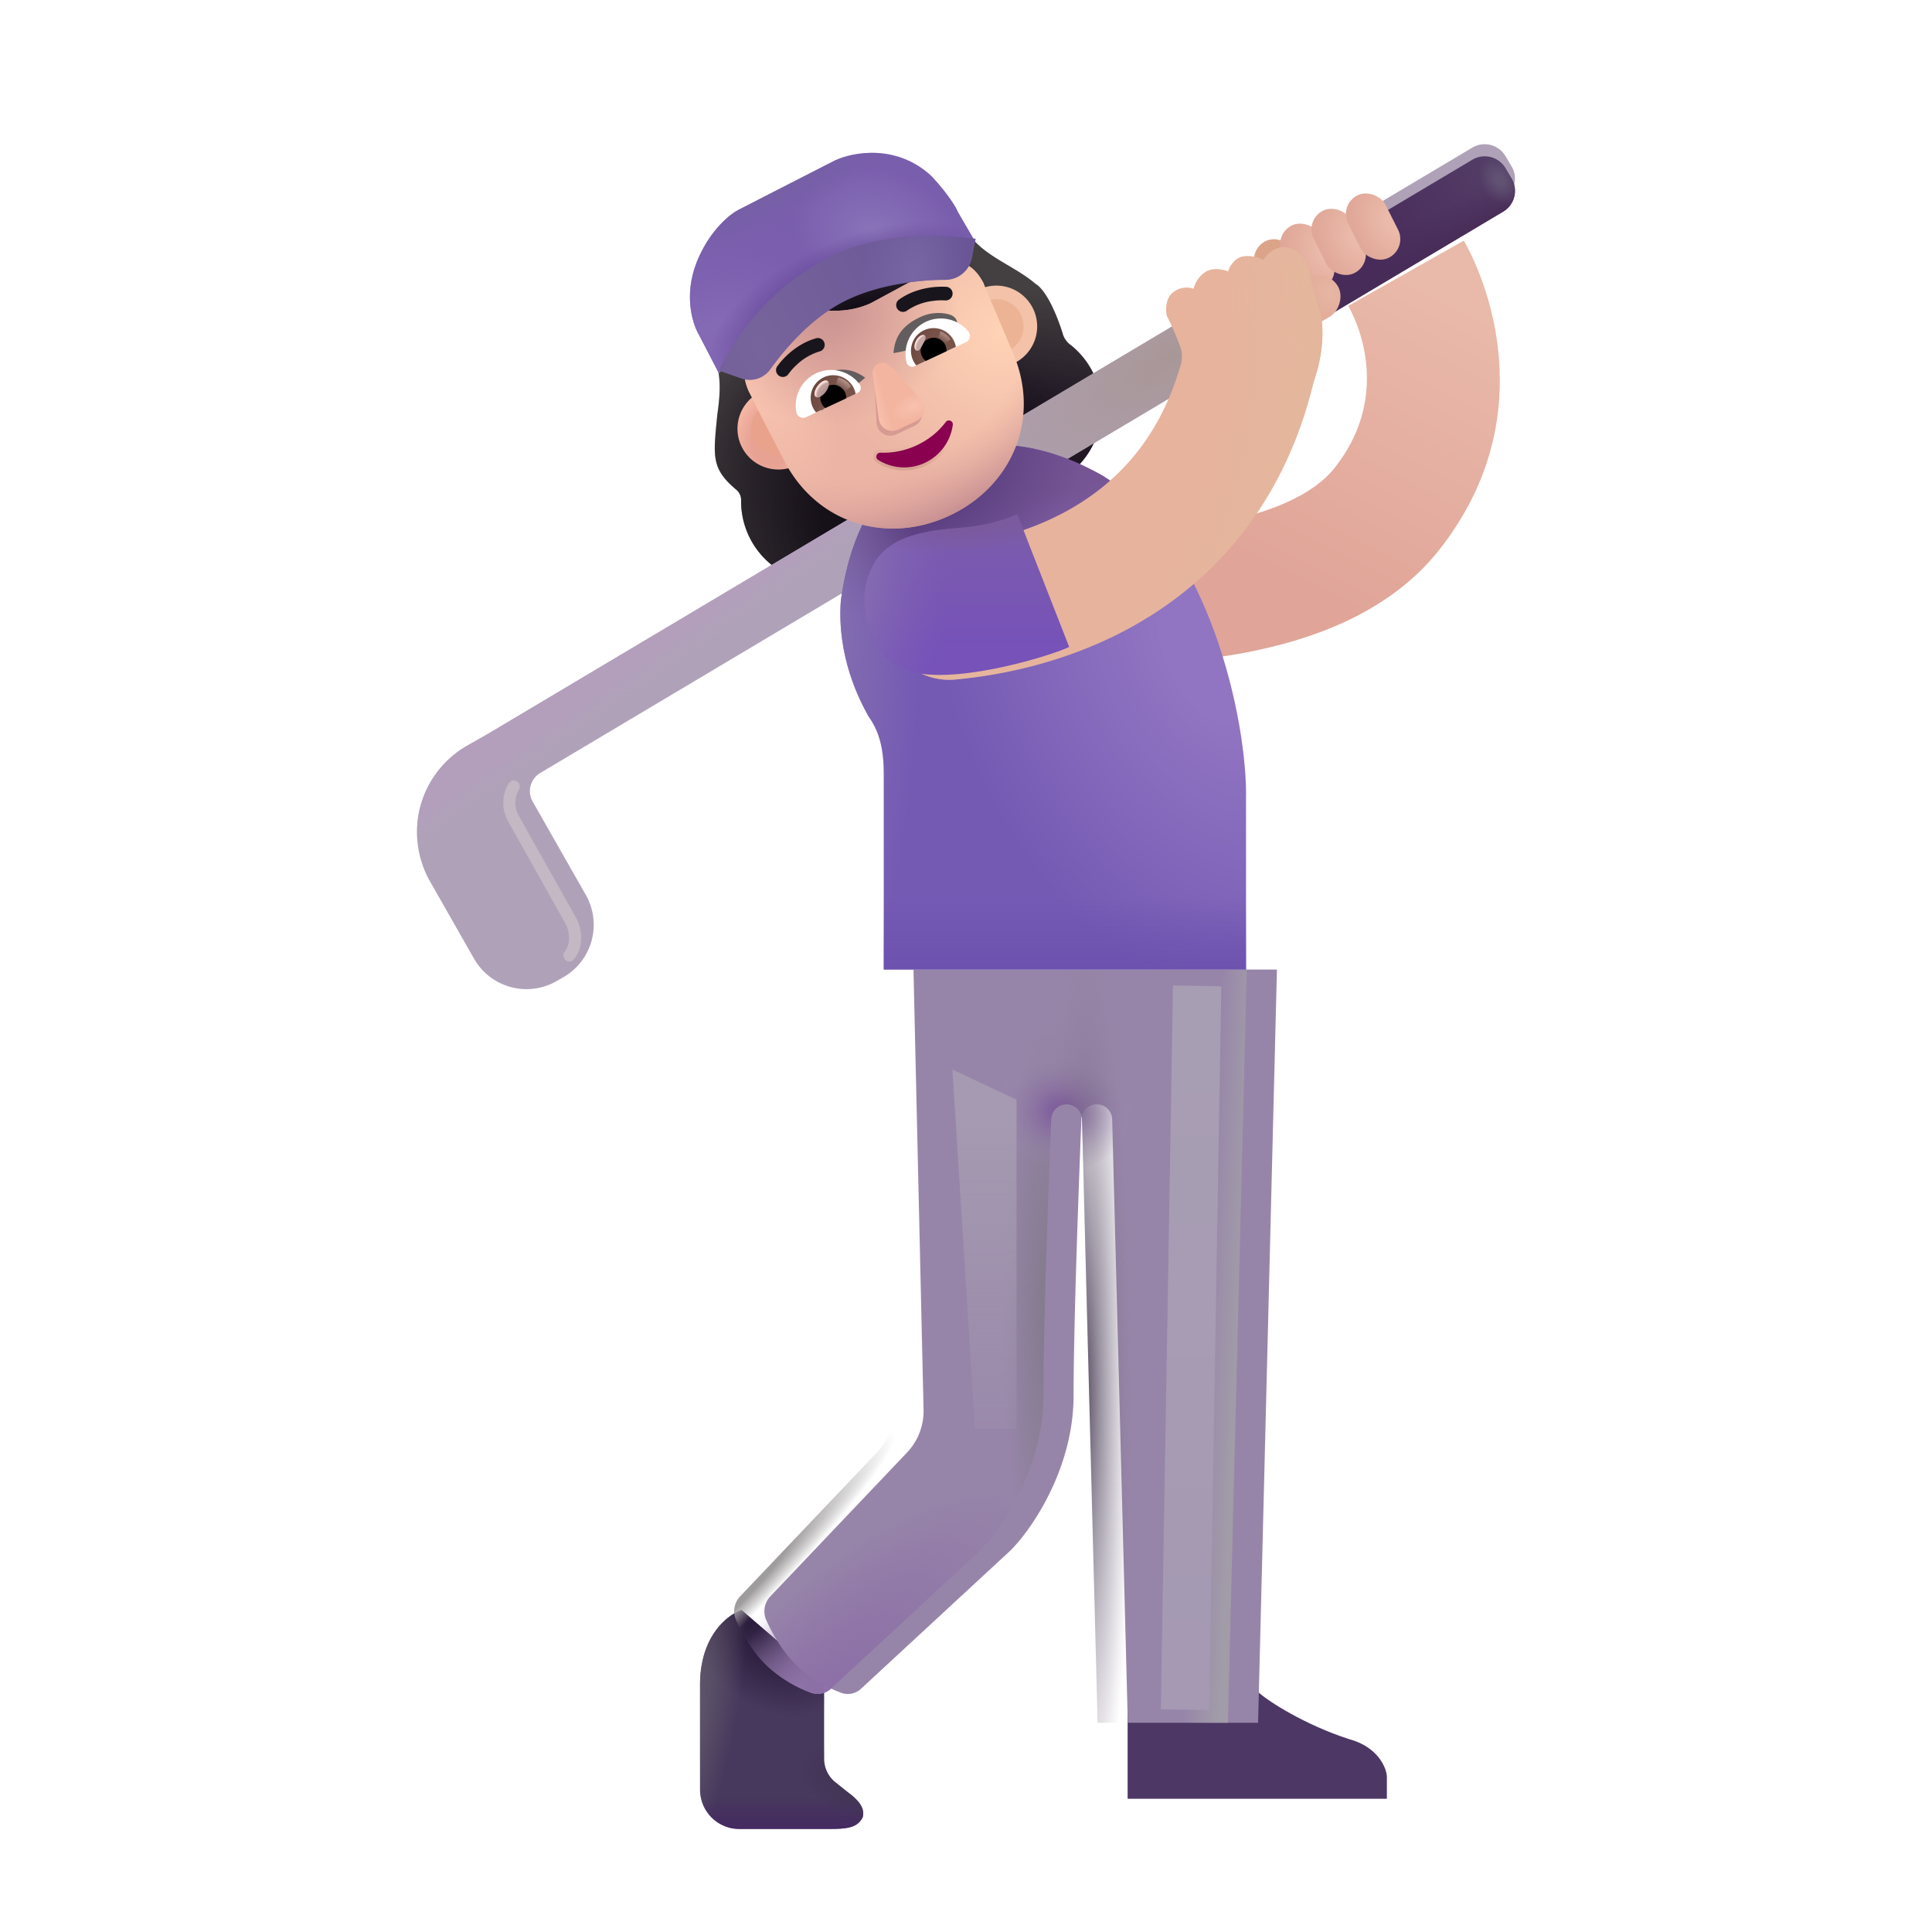 <svg xmlns="http://www.w3.org/2000/svg" fill="none" viewBox="0 0 32 32"><path fill="#444041" fill-rule="evenodd" d="M17.602 5.524c-.235-.734-.449-.822-.449-.822-.348-.302-.86-.454-1.125-.85-.325-.692-.702-1.078-1.395-.753a.23.23 0 0 1-.215-.007 1.39 1.39 0 0 0-2.04.957.24.24 0 0 1-.132.17l-.032.016c-.67.335-.719.936-.399 1.618.123.342.128.576.065 1.023-.065.676-.105.883.313 1.233a.22.22 0 0 1 .082.173A1.35 1.35 0 0 0 14.2 9.524l3.263-1.53a1.35 1.35 0 0 0 .276-2.276.35.35 0 0 1-.138-.194M12.52 6.716l-.005.002.877.682c.547 1.044.462-.217 1.478-.694 1.016-.476 2.016.502 1.563-.586l-.139-1.418c-.242-.464-.6-.337-.67-.304l-1.2.649c-.483.226-1.075.13-1.536-.142a.11.11 0 0 0-.166.102l.003.088a.97.97 0 0 1-.248.699l-.015.017c-.068.088-.162.307 0 .672l.007.134z" clip-rule="evenodd"/><path fill="url(#svg-a3d11f92-0b79-4598-b421-5ef25680e80c-a)" fill-rule="evenodd" d="M17.602 5.524c-.235-.734-.449-.822-.449-.822-.348-.302-.86-.454-1.125-.85-.325-.692-.702-1.078-1.395-.753a.23.23 0 0 1-.215-.007 1.39 1.39 0 0 0-2.04.957.24.24 0 0 1-.132.17l-.032.016c-.67.335-.719.936-.399 1.618.123.342.128.576.065 1.023-.065.676-.105.883.313 1.233a.22.22 0 0 1 .082.173A1.35 1.35 0 0 0 14.2 9.524l3.263-1.53a1.35 1.35 0 0 0 .276-2.276.35.35 0 0 1-.138-.194M12.52 6.716l-.005.002.877.682c.547 1.044.462-.217 1.478-.694 1.016-.476 2.016.502 1.563-.586l-.139-1.418c-.242-.464-.6-.337-.67-.304l-1.2.649c-.483.226-1.075.13-1.536-.142a.11.11 0 0 0-.166.102l.003.088a.97.97 0 0 1-.248.699l-.015.017c-.068.088-.162.307 0 .672l.007.134z" clip-rule="evenodd"/><path fill="url(#svg-ffb77796-5185-4c2f-bb66-962a50d28d6b-b)" fill-rule="evenodd" d="M17.602 5.524c-.235-.734-.449-.822-.449-.822-.348-.302-.86-.454-1.125-.85-.325-.692-.702-1.078-1.395-.753a.23.23 0 0 1-.215-.007 1.39 1.39 0 0 0-2.04.957.24.24 0 0 1-.132.17l-.032.016c-.67.335-.719.936-.399 1.618.123.342.128.576.065 1.023-.065.676-.105.883.313 1.233a.22.22 0 0 1 .082.173A1.35 1.35 0 0 0 14.2 9.524l3.263-1.53a1.35 1.35 0 0 0 .276-2.276.35.35 0 0 1-.138-.194M12.52 6.716l-.005.002.877.682c.547 1.044.462-.217 1.478-.694 1.016-.476 2.016.502 1.563-.586l-.139-1.418c-.242-.464-.6-.337-.67-.304l-1.2.649c-.483.226-1.075.13-1.536-.142a.11.11 0 0 0-.166.102l.003.088a.97.97 0 0 1-.248.699l-.015.017c-.068.088-.162.307 0 .672l.007.134z" clip-rule="evenodd"/><path fill="url(#svg-1c6cb752-75d4-4555-ae7f-ad85cceb35fa-c)" fill-rule="evenodd" d="M17.602 5.524c-.235-.734-.449-.822-.449-.822-.348-.302-.86-.454-1.125-.85-.325-.692-.702-1.078-1.395-.753a.23.23 0 0 1-.215-.007 1.39 1.39 0 0 0-2.04.957.24.24 0 0 1-.132.17l-.032.016c-.67.335-.719.936-.399 1.618.123.342.128.576.065 1.023-.065.676-.105.883.313 1.233a.22.22 0 0 1 .082.173A1.35 1.35 0 0 0 14.2 9.524l3.263-1.53a1.35 1.35 0 0 0 .276-2.276.35.35 0 0 1-.138-.194M12.52 6.716l-.005.002.877.682c.547 1.044.462-.217 1.478-.694 1.016-.476 2.016.502 1.563-.586l-.139-1.418c-.242-.464-.6-.337-.67-.304l-1.2.649c-.483.226-1.075.13-1.536-.142a.11.11 0 0 0-.166.102l.003.088a.97.97 0 0 1-.248.699l-.015.017c-.068.088-.162.307 0 .672l.007.134z" clip-rule="evenodd"/><g filter="url(#svg-4eb2219c-bc00-436c-b2c9-c5c6c924de2e-d)"><path fill="url(#svg-178e677e-0d6f-4352-bb9c-a4b6bbef8b0c-e)" fill-rule="evenodd" d="M20.961 7.893c.852-1.082.481-2.213.22-2.677l1.915-1.081c.467.827 1.242 3.027-.406 5.12-.89 1.13-2.33 1.566-3.484 1.752-1.198.193-2.37.159-2.985.135l.084-2.198c.599.023 1.583.047 2.55-.109 1.012-.163 1.746-.484 2.106-.942" clip-rule="evenodd"/></g><g filter="url(#svg-d7fd9f4a-746d-4988-8441-f1410599db10-f)"><path fill="#AFA2B8" d="M8.948 13.003a.35.35 0 0 0-.125.474l.88 1.546a1 1 0 0 1-.373 1.363l-.115.066a1 1 0 0 1-1.364-.374L7.123 14.8a1.65 1.65 0 0 1 .617-2.25l.343-.195 16.303-9.71a.4.4 0 0 1 .549.14l.102.172a.4.4 0 0 1-.14.548z"/><path fill="url(#svg-fae357df-fc80-4fd2-889b-48c91763f953-g)" d="M8.948 13.003a.35.35 0 0 0-.125.474l.88 1.546a1 1 0 0 1-.373 1.363l-.115.066a1 1 0 0 1-1.364-.374L7.123 14.8a1.65 1.65 0 0 1 .617-2.25l.343-.195 16.303-9.71a.4.4 0 0 1 .549.14l.102.172a.4.4 0 0 1-.14.548z"/><path fill="url(#svg-927ea941-90ea-4724-b09d-fcba725c01a9-h)" d="M8.948 13.003a.35.35 0 0 0-.125.474l.88 1.546a1 1 0 0 1-.373 1.363l-.115.066a1 1 0 0 1-1.364-.374L7.123 14.8a1.65 1.65 0 0 1 .617-2.25l.343-.195 16.303-9.71a.4.4 0 0 1 .549.14l.102.172a.4.4 0 0 1-.14.548z"/></g><path fill="url(#svg-b9aac6ae-addb-43c8-b924-da847b65939c-i)" d="m21.765 5.37-.5-.865 3.122-1.86a.4.4 0 0 1 .548.14l.102.172a.4.4 0 0 1-.139.548z"/><path fill="url(#svg-7bfa71c4-6e8d-40df-958f-a12307f87927-j)" d="m21.765 5.37-.5-.865 3.122-1.86a.4.4 0 0 1 .548.14l.102.172a.4.4 0 0 1-.139.548z"/><path fill="url(#svg-871286f1-2b48-4e0c-961c-e2ae9f3b6747-k)" d="m21.765 5.37-.5-.865 3.122-1.86a.4.4 0 0 1 .548.14l.102.172a.4.4 0 0 1-.139.548z"/><g filter="url(#svg-49da9c93-ed3e-47e0-8866-d376e330e3c9-l)"><path fill="#4C3765" d="M18.177 30.293v-1.77h2.16c.164.156.79.551 1.504.781.494.132.625.489.63.622v.367z"/></g><path fill="#47385D" d="M11.595 27.902c0-.806.458-1.159.688-1.234l1.367 1.18v1.283a.5.5 0 0 0 .187.39l.203.162c.128.094.297.239.25.414-.082.172-.25.196-.539.196h-1.506a.65.65 0 0 1-.65-.65z"/><path fill="url(#svg-9b1f4672-5fbb-4cbf-9190-2284ad2c2823-m)" d="M11.595 27.902c0-.806.458-1.159.688-1.234l1.367 1.18v1.283a.5.5 0 0 0 .187.39l.203.162c.128.094.297.239.25.414-.082.172-.25.196-.539.196h-1.506a.65.65 0 0 1-.65-.65z"/><path fill="url(#svg-10cf9086-c715-472b-8329-d9c3eac99a9f-n)" d="M11.595 27.902c0-.806.458-1.159.688-1.234l1.367 1.18v1.283a.5.5 0 0 0 .187.39l.203.162c.128.094.297.239.25.414-.082.172-.25.196-.539.196h-1.506a.65.65 0 0 1-.65-.65z"/><path fill="url(#svg-e9b9eb22-0408-457a-83a6-2888ceee417b-o)" d="M11.595 27.902c0-.806.458-1.159.688-1.234l1.367 1.18v1.283a.5.5 0 0 0 .187.39l.203.162c.128.094.297.239.25.414-.082.172-.25.196-.539.196h-1.506a.65.65 0 0 1-.65-.65z"/><path fill="url(#svg-e224be44-a5cb-414c-8d67-cef7d0c4e3eb-p)" d="M11.595 27.902c0-.806.458-1.159.688-1.234l1.367 1.18v1.283a.5.5 0 0 0 .187.39l.203.162c.128.094.297.239.25.414-.082.172-.25.196-.539.196h-1.506a.65.65 0 0 1-.65-.65z"/><g filter="url(#svg-15172891-5be8-4676-8b38-8579698ece3d-q)"><path fill="#9785A9" d="M14.522 24.06a1 1 0 0 0 .275-.711l-.167-7.29h6.02l-.312 12.476H18.18l-.259-10.002a.255.255 0 0 0-.509-.005c-.049 1.196-.13 3.455-.13 4.585 0 1.213-.693 2.214-1.04 2.563l-2.472 2.287a.32.32 0 0 1-.317.082 2.2 2.2 0 0 1-.718-.424c-.252-.225-.439-.553-.547-.795a.36.36 0 0 1 .078-.393z"/></g><path fill="url(#svg-06c286bf-036e-4740-bcee-3462d55fc02b-r)" d="M14.522 24.06a1 1 0 0 0 .275-.711l-.167-7.29h6.02l-.312 12.476H18.18l-.259-10.002a.255.255 0 0 0-.509-.005c-.049 1.196-.13 3.455-.13 4.585 0 1.213-.693 2.214-1.04 2.563l-2.472 2.287a.32.32 0 0 1-.317.082 2.2 2.2 0 0 1-.718-.424c-.252-.225-.439-.553-.547-.795a.36.36 0 0 1 .078-.393z"/><path fill="url(#svg-fc672104-74ce-4847-8277-93b70f54b123-s)" d="M14.522 24.06a1 1 0 0 0 .275-.711l-.167-7.29h6.02l-.312 12.476H18.18l-.259-10.002a.255.255 0 0 0-.509-.005c-.049 1.196-.13 3.455-.13 4.585 0 1.213-.693 2.214-1.04 2.563l-2.472 2.287a.32.32 0 0 1-.317.082 2.2 2.2 0 0 1-.718-.424c-.252-.225-.439-.553-.547-.795a.36.36 0 0 1 .078-.393z"/><path fill="url(#svg-39581a66-81ee-4caf-bf1c-82bd180040ab-t)" d="M14.522 24.06a1 1 0 0 0 .275-.711l-.167-7.29h6.02l-.312 12.476H18.18l-.259-10.002a.255.255 0 0 0-.509-.005c-.049 1.196-.13 3.455-.13 4.585 0 1.213-.693 2.214-1.04 2.563l-2.472 2.287a.32.32 0 0 1-.317.082 2.2 2.2 0 0 1-.718-.424c-.252-.225-.439-.553-.547-.795a.36.36 0 0 1 .078-.393z"/><path fill="url(#svg-01226ea0-1909-4444-96a3-baff06383bbd-u)" d="M14.522 24.06a1 1 0 0 0 .275-.711l-.167-7.29h6.02l-.312 12.476H18.18l-.259-10.002a.255.255 0 0 0-.509-.005c-.049 1.196-.13 3.455-.13 4.585 0 1.213-.693 2.214-1.04 2.563l-2.472 2.287a.32.32 0 0 1-.317.082 2.2 2.2 0 0 1-.718-.424c-.252-.225-.439-.553-.547-.795a.36.36 0 0 1 .078-.393z"/><path fill="url(#svg-de2048bf-f3a7-438e-9f17-b41fa39cbb17-v)" d="M14.522 24.06a1 1 0 0 0 .275-.711l-.167-7.29h6.02l-.312 12.476H18.18l-.259-10.002a.255.255 0 0 0-.509-.005c-.049 1.196-.13 3.455-.13 4.585 0 1.213-.693 2.214-1.04 2.563l-2.472 2.287a.32.32 0 0 1-.317.082 2.2 2.2 0 0 1-.718-.424c-.252-.225-.439-.553-.547-.795a.36.36 0 0 1 .078-.393z"/><path fill="url(#svg-c9b9c1a5-e47c-4f5f-ac42-28585866bd49-w)" d="M14.522 24.06a1 1 0 0 0 .275-.711l-.167-7.29h6.02l-.312 12.476H18.18l-.259-10.002a.255.255 0 0 0-.509-.005c-.049 1.196-.13 3.455-.13 4.585 0 1.213-.693 2.214-1.04 2.563l-2.472 2.287a.32.32 0 0 1-.317.082 2.2 2.2 0 0 1-.718-.424c-.252-.225-.439-.553-.547-.795a.36.36 0 0 1 .078-.393z"/><path fill="url(#svg-2c253348-7402-4a3b-9579-5a67e2c4d167-x)" d="M14.522 24.06a1 1 0 0 0 .275-.711l-.167-7.29h6.02l-.312 12.476H18.18l-.259-10.002a.255.255 0 0 0-.509-.005c-.049 1.196-.13 3.455-.13 4.585 0 1.213-.693 2.214-1.04 2.563l-2.472 2.287a.32.32 0 0 1-.317.082 2.2 2.2 0 0 1-.718-.424c-.252-.225-.439-.553-.547-.795a.36.36 0 0 1 .078-.393z"/><path fill="url(#svg-7295b927-5317-42da-be9e-f21f59509e04-y)" d="M13.927 9.949c.176-1.285.703-1.862 1-2.07.51-.358 1.664-.946 3.336 0 1.758 1.093 2.404 4.057 2.375 5.375v2.804h-6v-3.242c0-.487-.105-.742-.258-.96-.144-.259-.52-.981-.453-1.907"/><path fill="url(#svg-d376e23f-0d3e-4932-89f9-a0e16590130b-z)" d="M13.927 9.949c.176-1.285.703-1.862 1-2.07.51-.358 1.664-.946 3.336 0 1.758 1.093 2.404 4.057 2.375 5.375v2.804h-6v-3.242c0-.487-.105-.742-.258-.96-.144-.259-.52-.981-.453-1.907"/><path fill="url(#svg-6b5d1c83-7e3a-4e21-b1d7-84f8423453d7-A)" d="M13.927 9.949c.176-1.285.703-1.862 1-2.07.51-.358 1.664-.946 3.336 0 1.758 1.093 2.404 4.057 2.375 5.375v2.804h-6v-3.242c0-.487-.105-.742-.258-.96-.144-.259-.52-.981-.453-1.907"/><path fill="url(#svg-46684282-54da-482b-a1da-6689186fc28e-B)" d="M13.927 9.949c.176-1.285.703-1.862 1-2.07.51-.358 1.664-.946 3.336 0 1.758 1.093 2.404 4.057 2.375 5.375v2.804h-6v-3.242c0-.487-.105-.742-.258-.96-.144-.259-.52-.981-.453-1.907"/><path fill="url(#svg-41bf7cb1-54f7-44c4-96b1-df5158a01eb9-C)" d="M13.927 9.949c.176-1.285.703-1.862 1-2.07.51-.358 1.664-.946 3.336 0 1.758 1.093 2.404 4.057 2.375 5.375v2.804h-6v-3.242c0-.487-.105-.742-.258-.96-.144-.259-.52-.981-.453-1.907"/><rect width=".692" height="1.157" x="20.651" y="4.151" fill="#DBA489" rx=".346" transform="rotate(-26.783 20.65 4.151)"/><rect width=".692" height="1.157" x="21.084" y="3.892" fill="url(#svg-1ca75287-015c-4130-95be-06d8313cee04-D)" rx=".346" transform="rotate(-26.783 21.084 3.892)"/><rect width=".692" height="1.157" x="21.603" y="3.646" fill="url(#svg-d2b0c1d6-b313-4bda-9c9f-37285a80d056-E)" rx=".346" transform="rotate(-26.783 21.603 3.646)"/><rect width=".692" height="1.157" x="22.173" y="3.392" fill="url(#svg-b80c02a7-1cf9-4203-a8be-33ff5390825e-F)" rx=".346" transform="rotate(-26.783 22.173 3.392)"/><rect width=".737" height="1.252" x="21.976" y="4.423" fill="url(#svg-7579942f-67a2-4959-a5cd-d162e3d16b65-G)" rx=".369" transform="rotate(60 21.976 4.423)"/><g filter="url(#svg-f179b2ba-1916-4669-b089-0070c4962d90-H)"><path fill="#E7B39D" d="M19.317 6.105a.5.5 0 0 0-.015-.254 5 5 0 0 0-.227-.523c-.02-.089-.025-.29.11-.39a.36.36 0 0 1 .336-.055.45.45 0 0 1 .207-.286c.134-.072.298-.03.363 0 .018-.066.09-.208.23-.246a.52.52 0 0 1 .356.059c.04-.076.169-.224.36-.215.238.012.374.262.41.45.035.187.093.433.152.577.058.145.117.606-.09 1.2h-.001c-.454 1.884-1.492 3.103-2.664 3.853-1.184.758-2.454 1.008-3.297 1.082a1.1 1.1 0 0 1-.193-2.191c.636-.056 1.522-.244 2.304-.744.683-.437 1.327-1.135 1.66-2.317"/><path fill="url(#svg-3b14bfe5-f8d1-4019-a6b9-f50940e04249-I)" d="M19.317 6.105a.5.5 0 0 0-.015-.254 5 5 0 0 0-.227-.523c-.02-.089-.025-.29.11-.39a.36.36 0 0 1 .336-.055.45.45 0 0 1 .207-.286c.134-.072.298-.03.363 0 .018-.066.09-.208.23-.246a.52.52 0 0 1 .356.059c.04-.076.169-.224.36-.215.238.012.374.262.41.45.035.187.093.433.152.577.058.145.117.606-.09 1.2h-.001c-.454 1.884-1.492 3.103-2.664 3.853-1.184.758-2.454 1.008-3.297 1.082a1.1 1.1 0 0 1-.193-2.191c.636-.056 1.522-.244 2.304-.744.683-.437 1.327-1.135 1.66-2.317"/></g><g filter="url(#svg-76ca50f7-f8cd-4c0a-84d4-8213e5fc2329-J)"><path fill="url(#svg-0db49bad-4944-45f0-97f8-b01afbe394a9-K)" d="M16.001 8.984c.328-.031.652-.125.848-.215l.86 2.196c-.235.12-1.716.593-2.54.43-.824-.165-1.02-1.196-.73-1.739.273-.61 1.118-.63 1.562-.672"/><path fill="url(#svg-fac9b807-1107-48c0-b4ba-b6dbd8dec1fe-L)" d="M16.001 8.984c.328-.031.652-.125.848-.215l.86 2.196c-.235.12-1.716.593-2.54.43-.824-.165-1.02-1.196-.73-1.739.273-.61 1.118-.63 1.562-.672"/><path fill="url(#svg-8aec96fe-261b-4af3-b4e8-8277ae7335bc-M)" d="M16.001 8.984c.328-.031.652-.125.848-.215l.86 2.196c-.235.12-1.716.593-2.54.43-.824-.165-1.02-1.196-.73-1.739.273-.61 1.118-.63 1.562-.672"/></g><g filter="url(#svg-3540628c-b631-42a1-a6f8-d0dafeab44bc-N)"><path stroke="#C3B8C3" stroke-linecap="round" stroke-width=".2" d="M8.51 13.027a.53.53 0 0 0 0 .54c.13.237.718 1.277.96 1.714.05.103.111.355-.039.543"/></g><g filter="url(#svg-562060a6-5031-48fa-ac7d-396257a7c833-O)"><path stroke="url(#svg-252536b2-0a5a-479d-a999-9538d8bda670-P)" stroke-linecap="square" stroke-width=".8" d="m19.822 16.73-.188 11.188"/></g><g filter="url(#svg-420406c5-ab58-4832-b3f7-73550d05f4d1-Q)"><path fill="url(#svg-3b382fc2-6c7a-4137-a87b-394676ca0dc7-R)" d="m16.15 23.668-.375-5.953 1.062.5v5.453z"/></g><path fill="url(#svg-1915a3f3-a69d-4dfd-b9b2-8bf2450703ee-S)" d="M13.171 7.716a.676.676 0 1 0-.574-1.224.676.676 0 0 0 .574 1.224"/><path fill="#F3C2A9" d="M16.79 6.019a.676.676 0 1 0-.575-1.224.676.676 0 0 0 .574 1.224"/><g filter="url(#svg-aeeea73d-db3f-46b5-bd37-aa0e3996c0aa-T)"><path fill="#ECB395" d="M16.693 5.815a.451.451 0 1 0-.383-.817.451.451 0 0 0 .383.817"/></g><g filter="url(#svg-aaaf8c28-311b-448b-8fd7-b20157444971-U)"><path fill="#E9A28C" d="M13.083 7.51a.451.451 0 1 0-.383-.818.451.451 0 0 0 .383.817"/></g><path fill="url(#svg-30820fe8-7a48-4cef-90e9-93e341be2cc5-V)" d="m12.506 6.696.005-.003-.052-.099-.058-.114c-.162-.365-.017-.603.051-.692l.016-.017.016-.017a.97.97 0 0 0 .232-.682l-.003-.088a.11.11 0 0 1 .166-.102c.46.272 1.065.364 1.548.137l1.188-.644c.069-.032.427-.16.67.304l.503 1.19c.453 1.088-.043 2.194-1.06 2.67-1.015.477-2.183.152-2.73-.892z"/><path fill="url(#svg-1264cc08-670e-4cd4-9c85-07886e93b2f4-W)" d="m12.506 6.696.005-.003-.052-.099-.058-.114c-.162-.365-.017-.603.051-.692l.016-.017.016-.017a.97.97 0 0 0 .232-.682l-.003-.088a.11.11 0 0 1 .166-.102c.46.272 1.065.364 1.548.137l1.188-.644c.069-.032.427-.16.67.304l.503 1.19c.453 1.088-.043 2.194-1.06 2.67-1.015.477-2.183.152-2.73-.892z"/><path fill="url(#svg-cb78e4fd-637b-437c-8606-fce0643d3d03-X)" d="m12.506 6.696.005-.003-.052-.099-.058-.114c-.162-.365-.017-.603.051-.692l.016-.017.016-.017a.97.97 0 0 0 .232-.682l-.003-.088a.11.11 0 0 1 .166-.102c.46.272 1.065.364 1.548.137l1.188-.644c.069-.032.427-.16.67.304l.503 1.19c.453 1.088-.043 2.194-1.06 2.67-1.015.477-2.183.152-2.73-.892z"/><path fill="url(#svg-c7c5c977-9750-4ce4-8635-762496c44bba-Y)" d="m12.506 6.696.005-.003-.052-.099-.058-.114c-.162-.365-.017-.603.051-.692l.016-.017.016-.017a.97.97 0 0 0 .232-.682l-.003-.088a.11.11 0 0 1 .166-.102c.46.272 1.065.364 1.548.137l1.188-.644c.069-.032.427-.16.67.304l.503 1.19c.453 1.088-.043 2.194-1.06 2.67-1.015.477-2.183.152-2.73-.892z"/><g filter="url(#svg-80e2094c-f698-4b48-9564-6a1ebc6fe991-Z)"><path fill="#D79B93" d="m14.477 6.253.043.769a.227.227 0 0 0 .323.173l.3-.14a.227.227 0 0 0 .072-.36l-.505-.551c-.11-.123-.255-.055-.233.11"/></g><g filter="url(#svg-382c589f-8e11-4221-9941-100c1cb24f8a-aa)"><path fill="#F3B5A0" d="m14.456 6.199.101.741a.226.226 0 0 0 .323.173l.299-.14a.227.227 0 0 0 .073-.359l-.505-.552c-.11-.123-.313-.028-.291.137"/><path fill="url(#svg-d9cc3c12-67a9-4c1a-92b8-7641269bde3c-ab)" d="m14.456 6.199.101.741a.226.226 0 0 0 .323.173l.299-.14a.227.227 0 0 0 .073-.359l-.505-.552c-.11-.123-.313-.028-.291.137"/><path fill="url(#svg-ccb6ef46-f839-4fa9-abe2-6e83e0207fec-ac)" d="m14.456 6.199.101.741a.226.226 0 0 0 .323.173l.299-.14a.227.227 0 0 0 .073-.359l-.505-.552c-.11-.123-.313-.028-.291.137"/></g><g filter="url(#svg-093cc9ef-abfa-4df6-966a-bdb7c54f822c-ad)"><path stroke="url(#svg-acbfd854-8d20-4a55-bb12-941033c5c941-ae)" stroke-width=".1" d="M15.185 7.375a1.3 1.3 0 0 1-.602.123c-.066-.003-.095.086-.038.12a.812.812 0 0 0 1.236-.58c.01-.068-.076-.1-.117-.048-.117.157-.279.291-.479.385Z"/></g><path fill="#89014F" d="M15.185 7.375a1.3 1.3 0 0 1-.602.123c-.066-.003-.095.086-.038.12a.812.812 0 0 0 1.236-.58c.01-.068-.076-.1-.117-.048-.117.157-.279.291-.479.385"/><g filter="url(#svg-8d2bd0c5-8730-4718-959f-4355e8d7a85d-af)"><path fill="#635D5F" d="M14.999 5.848c.018-.225.105-.437.435-.592a.7.7 0 0 1 .474-.052c.141.035.177.147.117.224l-.155.22c-.286.036-.565.154-.871.2"/></g><g filter="url(#svg-907af5d6-ed10-49cd-93c1-23bbe584354a-ag)"><path fill="#635D5F" d="M14.13 6.255c-.184-.13-.403-.198-.734-.043a.7.7 0 0 0-.342.332c-.063.13 0 .23.098.232l.268.021c.21-.196.48-.336.71-.542"/></g><path fill="#19151C" d="m13.057 6.198-.001.002a.113.113 0 0 1-.187-.126v-.002l.003-.003.01-.013.033-.043a1.4 1.4 0 0 1 .127-.135c.11-.102.275-.221.486-.278a.113.113 0 0 1 .059.217.95.95 0 0 0-.392.226 1 1 0 0 0-.132.147z"/><path fill="#19151C" fill-rule="evenodd" d="m15.686 4.752-.011.112za.113.113 0 0 1-.022.224h-.003l-.053-.002a1 1 0 0 0-.154.01.95.95 0 0 0-.425.156.113.113 0 1 1-.13-.184c.18-.126.377-.176.526-.196a1.4 1.4 0 0 1 .255-.009h.006" clip-rule="evenodd"/><path fill="#fff" d="M15.335 5.33a.59.59 0 0 1 .704.16.115.115 0 0 1-.04.178l-.85.398a.097.097 0 0 1-.134-.063.59.59 0 0 1 .32-.673"/><path fill="url(#svg-276a69be-a340-4115-aeff-d54cb40e81e6-ah)" d="M15.305 5.47a.374.374 0 0 1 .527.275l-.655.307a.376.376 0 0 1 .127-.582"/><path fill="#000" d="M15.27 5.9a.213.213 0 0 1 .103-.285.213.213 0 0 1 .305.202l-.343.161a.2.2 0 0 1-.065-.078"/><g filter="url(#svg-58514871-118e-4c4a-865a-567e668bfca1-ai)"><path fill="#C7A7A3" d="M15.313 5.553c.04.021.007.084-.03.154s-.065.12-.105.1c-.04-.022-.04-.095-.004-.165.038-.07.1-.11.14-.089"/><path fill="url(#svg-2e5eb8ea-f7c5-4994-9ab1-06a2175b009f-aj)" d="M15.313 5.553c.04.021.007.084-.03.154s-.065.12-.105.1c-.04-.022-.04-.095-.004-.165.038-.07.1-.11.14-.089"/></g><g filter="url(#svg-b2021710-d265-491e-b475-1a6f54df60a4-ak)"><path fill="url(#svg-983e1c5d-efb4-4f20-8502-0c2c76acc732-al)" d="M15.745 5.622a.35.35 0 0 0-.17-.134l-.048.154.085.066z"/></g><path fill="#fff" d="M13.517 6.183a.59.59 0 0 0-.327.644.115.115 0 0 0 .163.082l.848-.398a.097.097 0 0 0 .038-.144.59.59 0 0 0-.723-.184"/><path fill="url(#svg-8b0a253c-937d-430e-8d25-ebf4394dc922-am)" d="M13.643 6.25a.374.374 0 0 0-.126.581l.655-.307a.377.377 0 0 0-.53-.274"/><path fill="#000" d="M13.996 6.497a.213.213 0 0 0-.285-.103.213.213 0 0 0-.04.364l.344-.16a.2.2 0 0 0-.02-.1"/><g filter="url(#svg-0bca7b9f-ad18-4746-9b70-a431d169f4f9-an)"><path fill="url(#svg-f10bd2c4-0c9a-4eb3-a06a-94f9deb7942c-ao)" d="M14.094 6.403c-.052-.11-.175-.14-.21-.151l-.06.157.133.106z"/></g><g filter="url(#svg-42be4f40-1630-4bb9-b4cd-56830edf97e5-ap)" transform="rotate(-53.05 13.61 6.442)"><ellipse cx="13.61" cy="6.442" fill="#C7A7A3" fill-opacity=".9" rx=".164" ry=".083"/><ellipse cx="13.61" cy="6.442" fill="url(#svg-3466f7ef-afef-4273-868b-1369fbd1d108-aq)" rx=".164" ry=".083"/></g><path fill="url(#svg-7a3663e6-c566-43e7-8e84-19f09562640f-ar)" d="m11.586 5.562.324.625c1.34-1.957 3.175-2.312 4.25-2.172l-.293-.504c-.027-.07-.152-.286-.433-.59-.582-.546-1.315-.402-1.61-.261l-1.601.82c-.127.065-.43.307-.637.754-.269.569-.145 1.082 0 1.328"/><path fill="url(#svg-0bd261ff-6cb4-4092-93cc-f84c7dc822c8-as)" d="m11.586 5.562.324.625c1.34-1.957 3.175-2.312 4.25-2.172l-.293-.504c-.027-.07-.152-.286-.433-.59-.582-.546-1.315-.402-1.61-.261l-1.601.82c-.127.065-.43.307-.637.754-.269.569-.145 1.082 0 1.328"/><path fill="url(#svg-533eef69-25f1-4a1a-a384-681640341871-at)" d="m11.586 5.562.324.625c1.34-1.957 3.175-2.312 4.25-2.172l-.293-.504c-.027-.07-.152-.286-.433-.59-.582-.546-1.315-.402-1.61-.261l-1.601.82c-.127.065-.43.307-.637.754-.269.569-.145 1.082 0 1.328"/><path fill="url(#svg-8deb4574-67a4-43bd-b597-61ad3556fa95-au)" d="m11.586 5.562.324.625c1.34-1.957 3.175-2.312 4.25-2.172l-.293-.504c-.027-.07-.152-.286-.433-.59-.582-.546-1.315-.402-1.61-.261l-1.601.82c-.127.065-.43.307-.637.754-.269.569-.145 1.082 0 1.328"/><g filter="url(#svg-94900301-904c-4875-8315-0d4d02ff80fc-av)"><path fill="url(#svg-e8f4c5ee-c6d6-413c-b855-ced68e7b8fc4-aw)" d="M13.598 4.383a4.15 4.15 0 0 0-1.691 1.804l.378.134a.42.42 0 0 0 .476-.156c.24-.332.669-.841 1.212-1.118.53-.271 1.194-.362 1.675-.362a.45.45 0 0 0 .448-.349l.064-.332c-.397-.042-1.629-.172-2.562.379"/><path fill="url(#svg-8a1ed4a9-8581-44bc-8e98-e5c1f0fed148-ax)" d="M13.598 4.383a4.15 4.15 0 0 0-1.691 1.804l.378.134a.42.42 0 0 0 .476-.156c.24-.332.669-.841 1.212-1.118.53-.271 1.194-.362 1.675-.362a.45.45 0 0 0 .448-.349l.064-.332c-.397-.042-1.629-.172-2.562.379"/></g><defs><radialGradient id="svg-a3d11f92-0b79-4598-b421-5ef25680e80c-a" cx="0" cy="0" r="1" gradientTransform="rotate(-89.275 11.99 -4.788)scale(2.469 5.315)" gradientUnits="userSpaceOnUse"><stop offset=".104" stop-color="#180E1D"/><stop offset="1" stop-color="#180E1D" stop-opacity="0"/></radialGradient><radialGradient id="svg-ffb77796-5185-4c2f-bb66-962a50d28d6b-b" cx="0" cy="0" r="1" gradientTransform="matrix(-3.203 -1.094 1.248 -3.656 14.345 8.48)" gradientUnits="userSpaceOnUse"><stop offset=".206" stop-color="#161019"/><stop offset="1" stop-color="#161019" stop-opacity="0"/></radialGradient><radialGradient id="svg-1c6cb752-75d4-4555-ae7f-ad85cceb35fa-c" cx="0" cy="0" r="1" gradientTransform="rotate(-110.339 9.3 -2.09)scale(2.267)" gradientUnits="userSpaceOnUse"><stop offset=".402" stop-color="#140E19"/><stop offset="1" stop-color="#140E19" stop-opacity="0"/></radialGradient><radialGradient id="svg-fae357df-fc80-4fd2-889b-48c91763f953-g" cx="0" cy="0" r="1" gradientTransform="rotate(146.915 8.765 5.942)scale(4.923 2.049)" gradientUnits="userSpaceOnUse"><stop stop-color="#A99797"/><stop offset="1" stop-color="#A99797" stop-opacity="0"/></radialGradient><radialGradient id="svg-871286f1-2b48-4e0c-961c-e2ae9f3b6747-k" cx="0" cy="0" r="1" gradientTransform="matrix(-.273 .16 -.218 -.372 24.841 2.984)" gradientUnits="userSpaceOnUse"><stop offset=".181" stop-color="#615273"/><stop offset="1" stop-color="#615273" stop-opacity="0"/></radialGradient><radialGradient id="svg-10cf9086-c715-472b-8329-d9c3eac99a9f-n" cx="0" cy="0" r="1" gradientTransform="rotate(-151.821 10.78 13.021)scale(.993 .521)" gradientUnits="userSpaceOnUse"><stop stop-color="#403451"/><stop offset="1" stop-color="#403451" stop-opacity="0"/></radialGradient><radialGradient id="svg-e9b9eb22-0408-457a-83a6-2888ceee417b-o" cx="0" cy="0" r="1" gradientTransform="matrix(-.766 .852 -1.158 -1.042 12.743 27.082)" gradientUnits="userSpaceOnUse"><stop offset=".115" stop-color="#271938"/><stop offset="1" stop-color="#271938" stop-opacity="0"/></radialGradient><radialGradient id="svg-e224be44-a5cb-414c-8d67-cef7d0c4e3eb-p" cx="0" cy="0" r="1" gradientTransform="matrix(.812 .156 -.586 3.047 11.368 28.48)" gradientUnits="userSpaceOnUse"><stop stop-color="#655E6D"/><stop offset="1" stop-color="#655E6D" stop-opacity="0"/></radialGradient><radialGradient id="svg-fc672104-74ce-4847-8277-93b70f54b123-s" cx="0" cy="0" r="1" gradientTransform="rotate(-42.955 42.22 -2.71)scale(3.715 1.192)" gradientUnits="userSpaceOnUse"><stop stop-color="#937DA8"/><stop offset="1" stop-color="#937DA8" stop-opacity="0"/></radialGradient><radialGradient id="svg-39581a66-81ee-4caf-bf1c-82bd180040ab-t" cx="0" cy="0" r="1" gradientTransform="matrix(2.547 -2.641 .289 .279 12.275 26.387)" gradientUnits="userSpaceOnUse"><stop offset=".285" stop-color="#9F9C9D"/><stop offset="1" stop-color="#9F9C9D" stop-opacity="0"/></radialGradient><radialGradient id="svg-01226ea0-1909-4444-96a3-baff06383bbd-u" cx="0" cy="0" r="1" gradientTransform="matrix(-.766 0 0 -5.021 17.369 21.73)" gradientUnits="userSpaceOnUse"><stop offset=".001" stop-color="#827A8B"/><stop offset="1" stop-color="#827A8B" stop-opacity="0"/></radialGradient><radialGradient id="svg-de2048bf-f3a7-438e-9f17-b41fa39cbb17-v" cx="0" cy="0" r="1" gradientTransform="matrix(.047 -.984 1.152 .055 17.619 18.402)" gradientUnits="userSpaceOnUse"><stop offset=".154" stop-color="#7F5D9D"/><stop offset="1" stop-color="#9C8CAD" stop-opacity="0"/></radialGradient><radialGradient id="svg-c9b9c1a5-e47c-4f5f-ac42-28585866bd49-w" cx="0" cy="0" r="1" gradientTransform="matrix(.781 0 0 7.682 17.978 23.09)" gradientUnits="userSpaceOnUse"><stop stop-color="#5D5467"/><stop offset="1" stop-color="#8C7E97" stop-opacity="0"/></radialGradient><radialGradient id="svg-2c253348-7402-4a3b-9579-5a67e2c4d167-x" cx="0" cy="0" r="1" gradientTransform="matrix(3.406 -3.344 1.208 1.231 13.666 28.105)" gradientUnits="userSpaceOnUse"><stop stop-color="#8C6FA7"/><stop offset="1" stop-color="#8C6FA7" stop-opacity="0"/></radialGradient><radialGradient id="svg-7295b927-5317-42da-be9e-f21f59509e04-y" cx="0" cy="0" r="1" gradientTransform="matrix(-4.405 1.69 -2.354 -6.135 20.352 10.571)" gradientUnits="userSpaceOnUse"><stop offset=".223" stop-color="#9175C2"/><stop offset="1" stop-color="#755AB4"/></radialGradient><radialGradient id="svg-d376e23f-0d3e-4932-89f9-a0e16590130b-z" cx="0" cy="0" r="1" gradientTransform="matrix(.574 2.738 -4.627 .97 17.28 7.367)" gradientUnits="userSpaceOnUse"><stop offset=".306" stop-color="#765594"/><stop offset="1" stop-color="#765594" stop-opacity="0"/></radialGradient><radialGradient id="svg-46684282-54da-482b-a1da-6689186fc28e-B" cx="0" cy="0" r="1" gradientTransform="rotate(61.232 .824 16.956)scale(1.818 2.967)" gradientUnits="userSpaceOnUse"><stop offset=".285" stop-color="#5B3F80"/><stop offset="1" stop-color="#5B3F80" stop-opacity="0"/></radialGradient><radialGradient id="svg-41bf7cb1-54f7-44c4-96b1-df5158a01eb9-C" cx="0" cy="0" r="1" gradientTransform="matrix(1.719 -.016 .059 6.469 13.478 10.48)" gradientUnits="userSpaceOnUse"><stop stop-color="#8773AE"/><stop offset="1" stop-color="#8773AE" stop-opacity="0"/></radialGradient><radialGradient id="svg-1ca75287-015c-4130-95be-06d8313cee04-D" cx="0" cy="0" r="1" gradientTransform="matrix(-.646 .005 -.006 -.858 21.76 4.56)" gradientUnits="userSpaceOnUse"><stop offset=".183" stop-color="#EBBAAA"/><stop offset="1" stop-color="#E0A899"/></radialGradient><radialGradient id="svg-d2b0c1d6-b313-4bda-9c9f-37285a80d056-E" cx="0" cy="0" r="1" gradientTransform="matrix(-.646 .005 -.006 -.858 22.28 4.314)" gradientUnits="userSpaceOnUse"><stop offset=".183" stop-color="#EBBAAA"/><stop offset="1" stop-color="#E0A899"/></radialGradient><radialGradient id="svg-b80c02a7-1cf9-4203-a8be-33ff5390825e-F" cx="0" cy="0" r="1" gradientTransform="matrix(-.646 .005 -.006 -.858 22.849 4.06)" gradientUnits="userSpaceOnUse"><stop offset=".183" stop-color="#EBBAAA"/><stop offset="1" stop-color="#E0A899"/></radialGradient><radialGradient id="svg-7579942f-67a2-4959-a5cd-d162e3d16b65-G" cx="0" cy="0" r="1" gradientTransform="rotate(92.97 9.013 12.907)scale(.474 .468)" gradientUnits="userSpaceOnUse"><stop stop-color="#E7B6A5"/><stop offset="1" stop-color="#E2AC98"/></radialGradient><radialGradient id="svg-3b14bfe5-f8d1-4019-a6b9-f50940e04249-I" cx="0" cy="0" r="1" gradientTransform="matrix(3.804 .301 -.624 7.886 17.576 5.714)" gradientUnits="userSpaceOnUse"><stop offset=".629" stop-color="#E4B79D" stop-opacity="0"/><stop offset="1" stop-color="#E4B79D"/></radialGradient><radialGradient id="svg-fac9b807-1107-48c0-b4ba-b6dbd8dec1fe-L" cx="0" cy="0" r="1" gradientTransform="matrix(1.719 .212 -.562 4.548 14.04 9.886)" gradientUnits="userSpaceOnUse"><stop offset=".204" stop-color="#846AB1"/><stop offset="1" stop-color="#7A5CB5" stop-opacity="0"/></radialGradient><radialGradient id="svg-8aec96fe-261b-4af3-b4e8-8277ae7335bc-M" cx="0" cy="0" r="1" gradientTransform="matrix(.047 .516 -1.988 .181 16.181 8.87)" gradientUnits="userSpaceOnUse"><stop stop-color="#7A5998"/><stop offset="1" stop-color="#7A5998" stop-opacity="0"/></radialGradient><radialGradient id="svg-1915a3f3-a69d-4dfd-b9b2-8bf2450703ee-S" cx="0" cy="0" r="1" gradientTransform="matrix(-.853 -.273 .335 -1.045 12.837 7.25)" gradientUnits="userSpaceOnUse"><stop offset=".425" stop-color="#E7A294"/><stop offset="1" stop-color="#FFC5AF"/></radialGradient><radialGradient id="svg-30820fe8-7a48-4cef-90e9-93e341be2cc5-V" cx="0" cy="0" r="1" gradientTransform="matrix(-3.188 1.984 -1.859 -2.986 16.595 5.496)" gradientUnits="userSpaceOnUse"><stop stop-color="#FFD3B6"/><stop offset=".766" stop-color="#EBB4A4"/></radialGradient><radialGradient id="svg-1264cc08-670e-4cd4-9c85-07886e93b2f4-W" cx="0" cy="0" r="1" gradientTransform="matrix(1.219 2.609 -3.881 1.813 14.626 6.09)" gradientUnits="userSpaceOnUse"><stop offset=".583" stop-color="#E0A69F" stop-opacity="0"/><stop offset="1" stop-color="#BA838B"/></radialGradient><radialGradient id="svg-cb78e4fd-637b-437c-8606-fce0643d3d03-X" cx="0" cy="0" r="1" gradientTransform="rotate(62.199 1.385 12.908)scale(2.915 1.214)" gradientUnits="userSpaceOnUse"><stop stop-color="#FFCAB5"/><stop offset="1" stop-color="#FFCAB5" stop-opacity="0"/></radialGradient><radialGradient id="svg-c7c5c977-9750-4ce4-8635-762496c44bba-Y" cx="0" cy="0" r="1" gradientTransform="rotate(83.866 4.017 10.222)scale(1.901 2.123)" gradientUnits="userSpaceOnUse"><stop stop-color="#CA9291"/><stop offset="1" stop-color="#CA9291" stop-opacity="0"/></radialGradient><radialGradient id="svg-d9cc3c12-67a9-4c1a-92b8-7641269bde3c-ab" cx="0" cy="0" r="1" gradientTransform="matrix(-.367 .161 -.085 -.193 15.14 6.723)" gradientUnits="userSpaceOnUse"><stop stop-color="#F9C2AF"/><stop offset="1" stop-color="#F9C2AF" stop-opacity="0"/></radialGradient><radialGradient id="svg-276a69be-a340-4115-aeff-d54cb40e81e6-ah" cx="0" cy="0" r="1" gradientTransform="rotate(-154.677 8.428 1.162)scale(.484 .77)" gradientUnits="userSpaceOnUse"><stop offset=".493" stop-color="#785248"/><stop offset="1" stop-color="#69463D"/></radialGradient><radialGradient id="svg-2e5eb8ea-f7c5-4994-9ab1-06a2175b009f-aj" cx="0" cy="0" r="1" gradientTransform="matrix(-.141 -.072 .099 -.195 15.317 5.724)" gradientUnits="userSpaceOnUse"><stop offset=".766" stop-color="#FFE6E2" stop-opacity="0"/><stop offset=".966" stop-color="#FFE6E2"/></radialGradient><radialGradient id="svg-8b0a253c-937d-430e-8d25-ebf4394dc922-am" cx="0" cy="0" r="1" gradientTransform="rotate(-154.675 7.685 1.738)scale(.484 .77)" gradientUnits="userSpaceOnUse"><stop offset=".493" stop-color="#785248"/><stop offset="1" stop-color="#69463D"/></radialGradient><radialGradient id="svg-3466f7ef-afef-4273-868b-1369fbd1d108-aq" cx="0" cy="0" r="1" gradientTransform="matrix(-.003 -.208 .25 -.004 13.603 6.575)" gradientUnits="userSpaceOnUse"><stop offset=".766" stop-color="#FFE6E2" stop-opacity="0"/><stop offset=".966" stop-color="#FFE6E2"/></radialGradient><radialGradient id="svg-7a3663e6-c566-43e7-8e84-19f09562640f-ar" cx="0" cy="0" r="1" gradientTransform="rotate(106.89 5.816 7.311)scale(1.323 1.712)" gradientUnits="userSpaceOnUse"><stop stop-color="#8A74B9"/><stop offset=".816" stop-color="#7A5EAE"/></radialGradient><radialGradient id="svg-0bd261ff-6cb4-4092-93cc-f84c7dc822c8-as" cx="0" cy="0" r="1" gradientTransform="rotate(-83.991 9.391 -3.613)scale(2.687 2.566)" gradientUnits="userSpaceOnUse"><stop offset=".304" stop-color="#8469B5"/><stop offset="1" stop-color="#7A5EAF" stop-opacity="0"/></radialGradient><radialGradient id="svg-533eef69-25f1-4a1a-a384-681640341871-at" cx="0" cy="0" r="1" gradientTransform="rotate(-113.479 8.74 -2.048)scale(1.192 2.524)" gradientUnits="userSpaceOnUse"><stop offset=".563" stop-color="#68489A"/><stop offset="1" stop-color="#68489A" stop-opacity="0"/></radialGradient><radialGradient id="svg-8deb4574-67a4-43bd-b597-61ad3556fa95-au" cx="0" cy="0" r="1" gradientTransform="matrix(.303 .555 -2.642 1.444 12.892 3.035)" gradientUnits="userSpaceOnUse"><stop stop-color="#7660A4"/><stop offset="1" stop-color="#7660A4" stop-opacity="0"/></radialGradient><radialGradient id="svg-e8f4c5ee-c6d6-413c-b855-ced68e7b8fc4-aw" cx="0" cy="0" r="1" gradientTransform="matrix(3.266 -1.078 1.924 5.828 12.586 5.793)" gradientUnits="userSpaceOnUse"><stop stop-color="#77649C"/><stop offset="1" stop-color="#6A5696"/></radialGradient><radialGradient id="svg-8a1ed4a9-8581-44bc-8e98-e5c1f0fed148-ax" cx="0" cy="0" r="1" gradientTransform="matrix(.172 -1.5 .865 .099 15.133 4.574)" gradientUnits="userSpaceOnUse"><stop stop-color="#7765A4"/><stop offset="1" stop-color="#7765A4" stop-opacity="0"/></radialGradient><filter id="svg-4eb2219c-bc00-436c-b2c9-c5c6c924de2e-d" width="8.471" height="7.176" x="16.221" y="3.985" color-interpolation-filters="sRGB" filterUnits="userSpaceOnUse"><feFlood flood-opacity="0" result="BackgroundImageFix"/><feBlend in="SourceGraphic" in2="BackgroundImageFix" result="shape"/><feColorMatrix in="SourceAlpha" result="hardAlpha" values="0 0 0 0 0 0 0 0 0 0 0 0 0 0 0 0 0 0 127 0"/><feOffset dx="1"/><feGaussianBlur stdDeviation=".5"/><feComposite in2="hardAlpha" k2="-1" k3="1" operator="arithmetic"/><feColorMatrix values="0 0 0 0 0.847 0 0 0 0 0.6 0 0 0 0 0.518 0 0 0 1 0"/><feBlend in2="shape" result="effect1_innerShadow_3987_22937"/><feColorMatrix in="SourceAlpha" result="hardAlpha" values="0 0 0 0 0 0 0 0 0 0 0 0 0 0 0 0 0 0 127 0"/><feOffset dx=".15" dy="-.15"/><feGaussianBlur stdDeviation=".25"/><feComposite in2="hardAlpha" k2="-1" k3="1" operator="arithmetic"/><feColorMatrix values="0 0 0 0 0.922 0 0 0 0 0.682 0 0 0 0 0.58 0 0 0 1 0"/><feBlend in2="effect1_innerShadow_3987_22937" result="effect2_innerShadow_3987_22937"/></filter><filter id="svg-d7fd9f4a-746d-4988-8441-f1410599db10-f" width="18.187" height="14.194" x="6.907" y="2.389" color-interpolation-filters="sRGB" filterUnits="userSpaceOnUse"><feFlood flood-opacity="0" result="BackgroundImageFix"/><feBlend in="SourceGraphic" in2="BackgroundImageFix" result="shape"/><feColorMatrix in="SourceAlpha" result="hardAlpha" values="0 0 0 0 0 0 0 0 0 0 0 0 0 0 0 0 0 0 127 0"/><feOffset dy="-.2"/><feGaussianBlur stdDeviation=".2"/><feComposite in2="hardAlpha" k2="-1" k3="1" operator="arithmetic"/><feColorMatrix values="0 0 0 0 0.569 0 0 0 0 0.455 0 0 0 0 0.647 0 0 0 1 0"/><feBlend in2="shape" result="effect1_innerShadow_3987_22937"/></filter><filter id="svg-49da9c93-ed3e-47e0-8866-d376e330e3c9-l" width="4.793" height="2.27" x="18.177" y="28.023" color-interpolation-filters="sRGB" filterUnits="userSpaceOnUse"><feFlood flood-opacity="0" result="BackgroundImageFix"/><feBlend in="SourceGraphic" in2="BackgroundImageFix" result="shape"/><feColorMatrix in="SourceAlpha" result="hardAlpha" values="0 0 0 0 0 0 0 0 0 0 0 0 0 0 0 0 0 0 127 0"/><feOffset dx=".5" dy="-.5"/><feGaussianBlur stdDeviation=".5"/><feComposite in2="hardAlpha" k2="-1" k3="1" operator="arithmetic"/><feColorMatrix values="0 0 0 0 0.263 0 0 0 0 0.188 0 0 0 0 0.341 0 0 0 1 0"/><feBlend in2="shape" result="effect1_innerShadow_3987_22937"/></filter><filter id="svg-15172891-5be8-4676-8b38-8579698ece3d-q" width="8.989" height="12.477" x="12.161" y="16.058" color-interpolation-filters="sRGB" filterUnits="userSpaceOnUse"><feFlood flood-opacity="0" result="BackgroundImageFix"/><feBlend in="SourceGraphic" in2="BackgroundImageFix" result="shape"/><feColorMatrix in="SourceAlpha" result="hardAlpha" values="0 0 0 0 0 0 0 0 0 0 0 0 0 0 0 0 0 0 127 0"/><feOffset dx=".5"/><feGaussianBlur stdDeviation=".5"/><feComposite in2="hardAlpha" k2="-1" k3="1" operator="arithmetic"/><feColorMatrix values="0 0 0 0 0.675 0 0 0 0 0.635 0 0 0 0 0.686 0 0 0 1 0"/><feBlend in2="shape" result="effect1_innerShadow_3987_22937"/></filter><filter id="svg-f179b2ba-1916-4669-b089-0070c4962d90-H" width="7.553" height="7.567" x="14.351" y="3.945" color-interpolation-filters="sRGB" filterUnits="userSpaceOnUse"><feFlood flood-opacity="0" result="BackgroundImageFix"/><feBlend in="SourceGraphic" in2="BackgroundImageFix" result="shape"/><feColorMatrix in="SourceAlpha" result="hardAlpha" values="0 0 0 0 0 0 0 0 0 0 0 0 0 0 0 0 0 0 127 0"/><feOffset dx=".25" dy=".15"/><feGaussianBlur stdDeviation=".25"/><feComposite in2="hardAlpha" k2="-1" k3="1" operator="arithmetic"/><feColorMatrix values="0 0 0 0 0.875 0 0 0 0 0.647 0 0 0 0 0.549 0 0 0 1 0"/><feBlend in2="shape" result="effect1_innerShadow_3987_22937"/><feColorMatrix in="SourceAlpha" result="hardAlpha" values="0 0 0 0 0 0 0 0 0 0 0 0 0 0 0 0 0 0 127 0"/><feOffset dy="-.25"/><feGaussianBlur stdDeviation=".25"/><feComposite in2="hardAlpha" k2="-1" k3="1" operator="arithmetic"/><feColorMatrix values="0 0 0 0 0.859 0 0 0 0 0.612 0 0 0 0 0.58 0 0 0 1 0"/><feBlend in2="effect1_innerShadow_3987_22937" result="effect2_innerShadow_3987_22937"/></filter><filter id="svg-76ca50f7-f8cd-4c0a-84d4-8213e5fc2329-J" width="3.395" height="2.909" x="14.313" y="8.519" color-interpolation-filters="sRGB" filterUnits="userSpaceOnUse"><feFlood flood-opacity="0" result="BackgroundImageFix"/><feBlend in="SourceGraphic" in2="BackgroundImageFix" result="shape"/><feColorMatrix in="SourceAlpha" result="hardAlpha" values="0 0 0 0 0 0 0 0 0 0 0 0 0 0 0 0 0 0 127 0"/><feOffset dy="-.25"/><feGaussianBlur stdDeviation=".25"/><feComposite in2="hardAlpha" k2="-1" k3="1" operator="arithmetic"/><feColorMatrix values="0 0 0 0 0.376 0 0 0 0 0.239 0 0 0 0 0.635 0 0 0 1 0"/><feBlend in2="shape" result="effect1_innerShadow_3987_22937"/></filter><filter id="svg-3540628c-b631-42a1-a6f8-d0dafeab44bc-N" width="1.789" height="3.497" x="8.087" y="12.677" color-interpolation-filters="sRGB" filterUnits="userSpaceOnUse"><feFlood flood-opacity="0" result="BackgroundImageFix"/><feBlend in="SourceGraphic" in2="BackgroundImageFix" result="shape"/><feGaussianBlur result="effect1_foregroundBlur_3987_22937" stdDeviation=".125"/></filter><filter id="svg-562060a6-5031-48fa-ac7d-396257a7c833-O" width="2.601" height="13.601" x="18.427" y="15.524" color-interpolation-filters="sRGB" filterUnits="userSpaceOnUse"><feFlood flood-opacity="0" result="BackgroundImageFix"/><feBlend in="SourceGraphic" in2="BackgroundImageFix" result="shape"/><feGaussianBlur result="effect1_foregroundBlur_3987_22937" stdDeviation=".4"/></filter><filter id="svg-420406c5-ab58-4832-b3f7-73550d05f4d1-Q" width="2.563" height="7.453" x="15.025" y="16.965" color-interpolation-filters="sRGB" filterUnits="userSpaceOnUse"><feFlood flood-opacity="0" result="BackgroundImageFix"/><feBlend in="SourceGraphic" in2="BackgroundImageFix" result="shape"/><feGaussianBlur result="effect1_foregroundBlur_3987_22937" stdDeviation=".375"/></filter><filter id="svg-aeeea73d-db3f-46b5-bd37-aa0e3996c0aa-T" width="1.103" height="1.103" x="15.95" y="4.855" color-interpolation-filters="sRGB" filterUnits="userSpaceOnUse"><feFlood flood-opacity="0" result="BackgroundImageFix"/><feBlend in="SourceGraphic" in2="BackgroundImageFix" result="shape"/><feGaussianBlur result="effect1_foregroundBlur_3987_22937" stdDeviation=".05"/></filter><filter id="svg-aaaf8c28-311b-448b-8fd7-b20157444971-U" width="1.103" height="1.103" x="12.34" y="6.549" color-interpolation-filters="sRGB" filterUnits="userSpaceOnUse"><feFlood flood-opacity="0" result="BackgroundImageFix"/><feBlend in="SourceGraphic" in2="BackgroundImageFix" result="shape"/><feGaussianBlur result="effect1_foregroundBlur_3987_22937" stdDeviation=".05"/></filter><filter id="svg-80e2094c-f698-4b48-9564-6a1ebc6fe991-Z" width="1.8" height="2.136" x="13.975" y="5.581" color-interpolation-filters="sRGB" filterUnits="userSpaceOnUse"><feFlood flood-opacity="0" result="BackgroundImageFix"/><feBlend in="SourceGraphic" in2="BackgroundImageFix" result="shape"/><feGaussianBlur result="effect1_foregroundBlur_3987_22937" stdDeviation=".25"/></filter><filter id="svg-382c589f-8e11-4221-9941-100c1cb24f8a-aa" width="1.057" height="1.329" x="14.354" y="5.906" color-interpolation-filters="sRGB" filterUnits="userSpaceOnUse"><feFlood flood-opacity="0" result="BackgroundImageFix"/><feBlend in="SourceGraphic" in2="BackgroundImageFix" result="shape"/><feGaussianBlur result="effect1_foregroundBlur_3987_22937" stdDeviation=".05"/></filter><filter id="svg-093cc9ef-abfa-4df6-966a-bdb7c54f822c-ad" width="1.567" height="1.078" x="14.365" y="6.814" color-interpolation-filters="sRGB" filterUnits="userSpaceOnUse"><feFlood flood-opacity="0" result="BackgroundImageFix"/><feBlend in="SourceGraphic" in2="BackgroundImageFix" result="shape"/><feGaussianBlur result="effect1_foregroundBlur_3987_22937" stdDeviation=".05"/></filter><filter id="svg-8d2bd0c5-8730-4718-959f-4355e8d7a85d-af" width="1.254" height=".664" x="14.799" y="5.184" color-interpolation-filters="sRGB" filterUnits="userSpaceOnUse"><feFlood flood-opacity="0" result="BackgroundImageFix"/><feBlend in="SourceGraphic" in2="BackgroundImageFix" result="shape"/><feColorMatrix in="SourceAlpha" result="hardAlpha" values="0 0 0 0 0 0 0 0 0 0 0 0 0 0 0 0 0 0 127 0"/><feOffset dx="-.2"/><feGaussianBlur stdDeviation=".2"/><feComposite in2="hardAlpha" k2="-1" k3="1" operator="arithmetic"/><feColorMatrix values="0 0 0 0 0.141 0 0 0 0 0.086 0 0 0 0 0.176 0 0 0 1 0"/><feBlend in2="shape" result="effect1_innerShadow_3987_22937"/></filter><filter id="svg-907af5d6-ed10-49cd-93c1-23bbe584354a-ag" width="1.302" height=".675" x="13.029" y="6.123" color-interpolation-filters="sRGB" filterUnits="userSpaceOnUse"><feFlood flood-opacity="0" result="BackgroundImageFix"/><feBlend in="SourceGraphic" in2="BackgroundImageFix" result="shape"/><feColorMatrix in="SourceAlpha" result="hardAlpha" values="0 0 0 0 0 0 0 0 0 0 0 0 0 0 0 0 0 0 127 0"/><feOffset dx=".2"/><feGaussianBlur stdDeviation=".125"/><feComposite in2="hardAlpha" k2="-1" k3="1" operator="arithmetic"/><feColorMatrix values="0 0 0 0 0.133 0 0 0 0 0.078 0 0 0 0 0.169 0 0 0 1 0"/><feBlend in2="shape" result="effect1_innerShadow_3987_22937"/></filter><filter id="svg-58514871-118e-4c4a-865a-567e668bfca1-ai" width=".384" height=".464" x="15.048" y="5.448" color-interpolation-filters="sRGB" filterUnits="userSpaceOnUse"><feFlood flood-opacity="0" result="BackgroundImageFix"/><feBlend in="SourceGraphic" in2="BackgroundImageFix" result="shape"/><feGaussianBlur result="effect1_foregroundBlur_3987_22937" stdDeviation=".05"/></filter><filter id="svg-b2021710-d265-491e-b475-1a6f54df60a4-ak" width=".618" height=".62" x="15.327" y="5.288" color-interpolation-filters="sRGB" filterUnits="userSpaceOnUse"><feFlood flood-opacity="0" result="BackgroundImageFix"/><feBlend in="SourceGraphic" in2="BackgroundImageFix" result="shape"/><feGaussianBlur result="effect1_foregroundBlur_3987_22937" stdDeviation=".1"/></filter><filter id="svg-0bca7b9f-ad18-4746-9b70-a431d169f4f9-an" width=".669" height=".663" x="13.625" y="6.052" color-interpolation-filters="sRGB" filterUnits="userSpaceOnUse"><feFlood flood-opacity="0" result="BackgroundImageFix"/><feBlend in="SourceGraphic" in2="BackgroundImageFix" result="shape"/><feGaussianBlur result="effect1_foregroundBlur_3987_22937" stdDeviation=".1"/></filter><filter id="svg-42be4f40-1630-4bb9-b4cd-56830edf97e5-ap" width=".438" height=".481" x="13.391" y="6.202" color-interpolation-filters="sRGB" filterUnits="userSpaceOnUse"><feFlood flood-opacity="0" result="BackgroundImageFix"/><feBlend in="SourceGraphic" in2="BackgroundImageFix" result="shape"/><feGaussianBlur result="effect1_foregroundBlur_3987_22937" stdDeviation=".05"/></filter><filter id="svg-94900301-904c-4875-8315-0d4d02ff80fc-av" width="4.253" height="2.433" x="11.907" y="3.91" color-interpolation-filters="sRGB" filterUnits="userSpaceOnUse"><feFlood flood-opacity="0" result="BackgroundImageFix"/><feBlend in="SourceGraphic" in2="BackgroundImageFix" result="shape"/><feColorMatrix in="SourceAlpha" result="hardAlpha" values="0 0 0 0 0 0 0 0 0 0 0 0 0 0 0 0 0 0 127 0"/><feOffset dy="-.05"/><feGaussianBlur stdDeviation=".025"/><feComposite in2="hardAlpha" k2="-1" k3="1" operator="arithmetic"/><feColorMatrix values="0 0 0 0 0.443 0 0 0 0 0.349 0 0 0 0 0.627 0 0 0 1 0"/><feBlend in2="shape" result="effect1_innerShadow_3987_22937"/></filter><linearGradient id="svg-178e677e-0d6f-4352-bb9c-a4b6bbef8b0c-e" x1="23.013" x2="19.956" y1="5.156" y2="11.161" gradientUnits="userSpaceOnUse"><stop stop-color="#E9B9A9"/><stop offset=".799" stop-color="#E0A598"/></linearGradient><linearGradient id="svg-927ea941-90ea-4724-b09d-fcba725c01a9-h" x1="12.493" x2="12.822" y1="9.586" y2="10.058" gradientUnits="userSpaceOnUse"><stop offset=".349" stop-color="#B39FBC"/><stop offset="1" stop-color="#B39FBC" stop-opacity="0"/></linearGradient><linearGradient id="svg-b9aac6ae-addb-43c8-b924-da847b65939c-i" x1="24.916" x2="22.775" y1="3.105" y2="4.418" gradientUnits="userSpaceOnUse"><stop stop-color="#533D66"/><stop offset="1" stop-color="#482A5B"/></linearGradient><linearGradient id="svg-7bfa71c4-6e8d-40df-958f-a12307f87927-j" x1="23.884" x2="23.619" y1="4.105" y2="3.574" gradientUnits="userSpaceOnUse"><stop stop-color="#482C58"/><stop offset="1" stop-color="#482C58" stop-opacity="0"/></linearGradient><linearGradient id="svg-9b1f4672-5fbb-4cbf-9190-2284ad2c2823-m" x1="12.697" x2="12.697" y1="30.441" y2="29.769" gradientUnits="userSpaceOnUse"><stop stop-color="#442563"/><stop offset="1" stop-color="#442563" stop-opacity="0"/></linearGradient><linearGradient id="svg-06c286bf-036e-4740-bcee-3462d55fc02b-r" x1="20.478" x2="19.884" y1="22.98" y2="22.949" gradientUnits="userSpaceOnUse"><stop stop-color="#A19CA8"/><stop offset="1" stop-color="#A49FAA" stop-opacity="0"/></linearGradient><linearGradient id="svg-6b5d1c83-7e3a-4e21-b1d7-84f8423453d7-A" x1="17.279" x2="17.279" y1="16.387" y2="14.86" gradientUnits="userSpaceOnUse"><stop stop-color="#6A4FAD"/><stop offset="1" stop-color="#6A4FAD" stop-opacity="0"/></linearGradient><linearGradient id="svg-0db49bad-4944-45f0-97f8-b01afbe394a9-K" x1="16.011" x2="16.011" y1="8.769" y2="10.98" gradientUnits="userSpaceOnUse"><stop stop-color="#7C5DAB"/><stop offset="1" stop-color="#7652B9"/></linearGradient><linearGradient id="svg-252536b2-0a5a-479d-a999-9538d8bda670-P" x1="19.744" x2="19.744" y1="17.012" y2="27.918" gradientUnits="userSpaceOnUse"><stop stop-color="#A89EB3"/><stop offset="1" stop-color="#A599B3"/></linearGradient><linearGradient id="svg-3b382fc2-6c7a-4137-a87b-394676ca0dc7-R" x1="16.306" x2="16.306" y1="18.449" y2="25.012" gradientUnits="userSpaceOnUse"><stop stop-color="#A59AB1"/><stop offset="1" stop-color="#A59AB1" stop-opacity="0"/></linearGradient><linearGradient id="svg-ccb6ef46-f839-4fa9-abe2-6e83e0207fec-ac" x1="14.53" x2="14.729" y1="6.912" y2="6.855" gradientUnits="userSpaceOnUse"><stop stop-color="#F9C2AF"/><stop offset="1" stop-color="#F9C2AF" stop-opacity="0"/></linearGradient><linearGradient id="svg-acbfd854-8d20-4a55-bb12-941033c5c941-ae" x1="15.032" x2="15.049" y1="7.77" y2="7.358" gradientUnits="userSpaceOnUse"><stop stop-color="#D7A292"/><stop offset="1" stop-color="#D7A292" stop-opacity="0"/></linearGradient><linearGradient id="svg-983e1c5d-efb4-4f20-8502-0c2c76acc732-al" x1="15.694" x2="15.61" y1="5.533" y2="5.662" gradientUnits="userSpaceOnUse"><stop stop-color="#B4948D"/><stop offset="1" stop-color="#B4948D" stop-opacity="0"/></linearGradient><linearGradient id="svg-f10bd2c4-0c9a-4eb3-a06a-94f9deb7942c-ao" x1="14.022" x2="13.937" y1="6.318" y2="6.447" gradientUnits="userSpaceOnUse"><stop stop-color="#B4948D"/><stop offset="1" stop-color="#B4948D" stop-opacity="0"/></linearGradient></defs></svg>